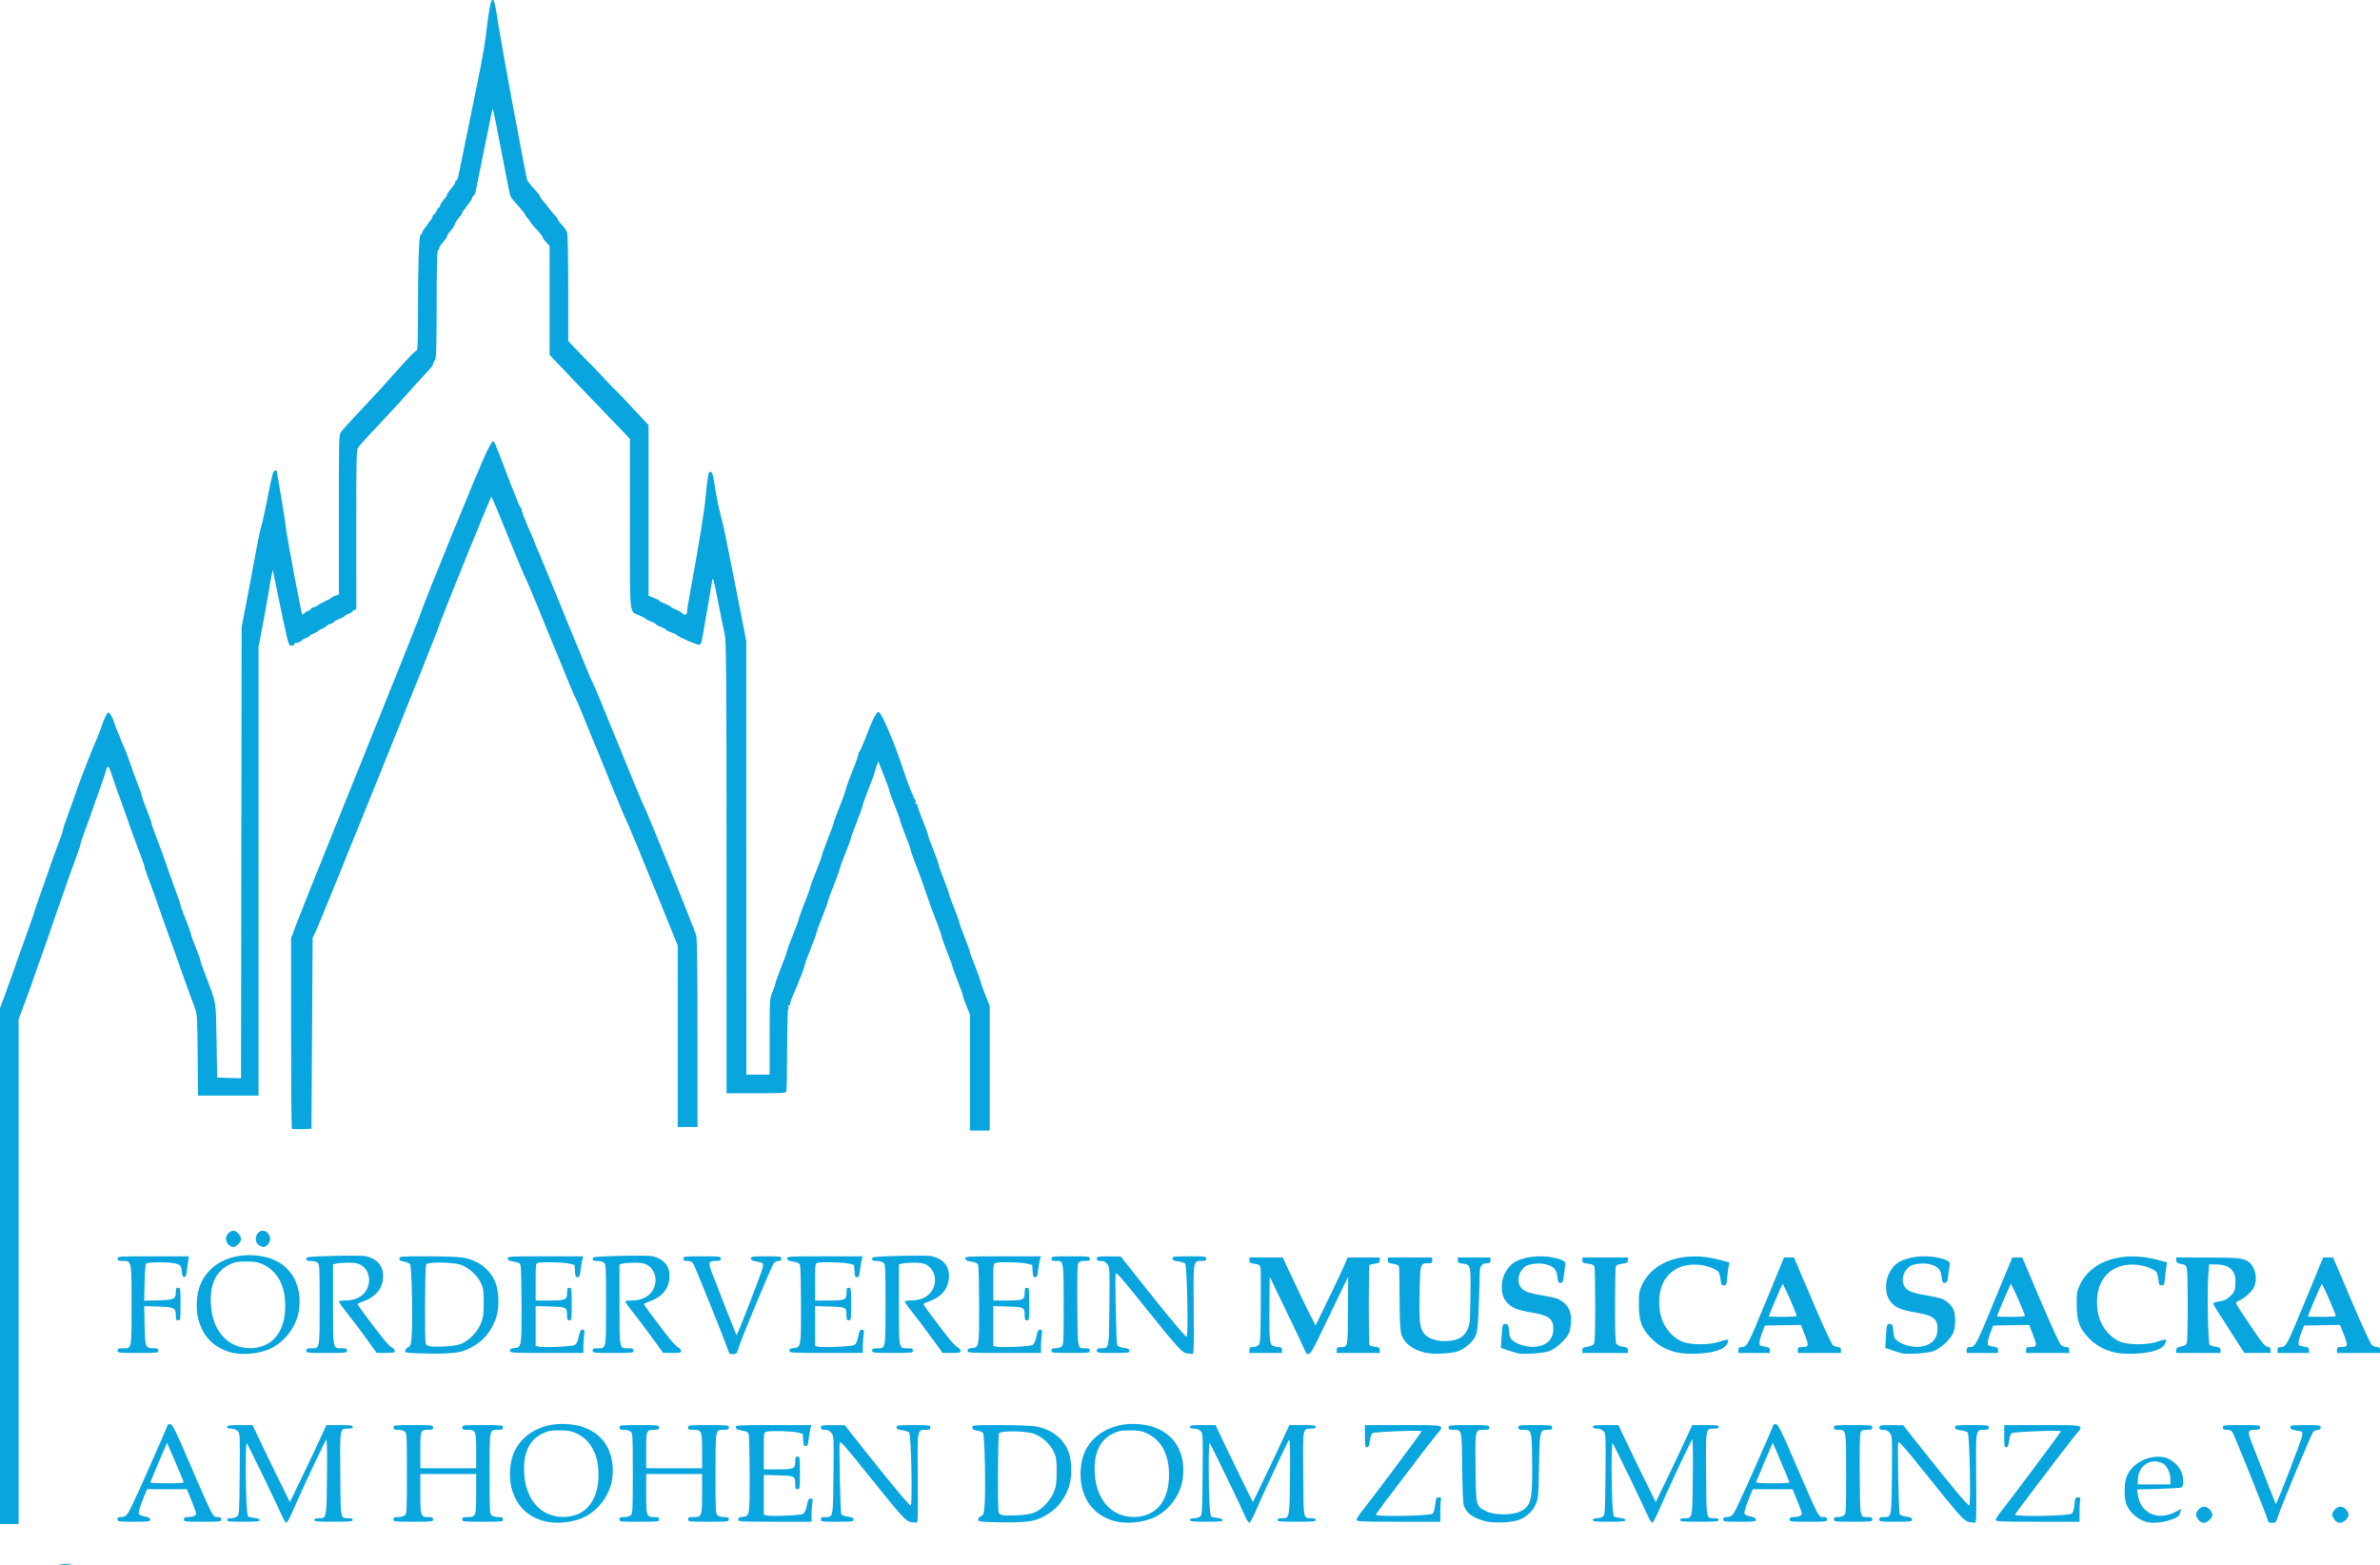 <svg xmlns="http://www.w3.org/2000/svg" viewBox="0 0 2725.3 1792.6"><g transform="translate(-22.667 -40)" fill="#08a5de"><path d="m90 1832c4.053-1.067 16.244-1.775 15.222-0.884-0.306 0.266-4.756 0.811-9.889 1.211-5.661 0.441-7.76 0.312-5.333-0.327zm-67.333-342.07v-295.37l6.477-17.63c6.347-17.278 8.327-22.835 13.885-38.964 1.516-4.4 4.953-14 7.638-21.333 6.426-17.552 10.466-29.166 12.988-37.333 1.132-3.667 4.001-12.067 6.374-18.667 2.374-6.6 5.349-15 6.613-18.667 1.263-3.667 3.538-10.267 5.054-14.667s5.058-14 7.87-21.333c2.812-7.333 5.111-14.222 5.107-15.307-0.003-1.086 2.022-7.386 4.5-14 2.478-6.614 5.539-15.026 6.803-18.693 1.263-3.667 3.539-10.267 5.057-14.667 4.692-13.602 17.943-47.162 24.216-61.333 0.974-2.2 2.494-6.4 3.378-9.333 2.438-8.09 6.564-16.667 8.017-16.667 1.916 0 4.755 5.071 7.363 13.15 1.27 3.933 3.134 8.733 4.143 10.667s1.838 3.991 1.843 4.572c5e-3 0.581 1.746 4.781 3.87 9.333 2.124 4.553 5.225 12.478 6.89 17.611 1.666 5.133 5.628 16.086 8.805 24.34 3.177 8.254 5.776 15.804 5.776 16.779 0 0.975 2.4 7.671 5.333 14.88 2.933 7.209 5.333 13.905 5.333 14.88 0 0.975 2.597 8.526 5.77 16.779 5.478 14.247 7.343 19.423 14.295 39.673 1.636 4.767 5.291 14.847 8.121 22.4 2.83 7.553 5.146 14.479 5.146 15.391 0 0.912 2.7 8.375 6 16.585s6 15.735 6 16.722c0 0.987 2.4 7.693 5.333 14.902 2.933 7.209 5.333 13.905 5.333 14.88s2.601 8.526 5.779 16.78c13.005 33.77 12.142 28.704 12.888 75.673l0.667 42 27.3 0.856 0.35-258.43 0.35-258.43 5.599-28.667c3.079-15.767 7.752-40.667 10.385-55.333 2.632-14.667 5.625-29.067 6.651-32 1.026-2.933 4.038-16.433 6.693-30 2.655-13.567 5.44-26.617 6.187-29 1.322-4.216 4.58-6.013 4.835-2.667 0.07 0.917 2.275 13.967 4.902 29 2.626 15.033 5.087 30.835 5.47 35.115 0.708 7.928 17.669 98.385 18.627 99.343 0.289 0.289 1.458-0.406 2.597-1.546 1.139-1.139 3.268-2.451 4.73-2.915 1.462-0.464 2.659-1.338 2.659-1.943 0-0.604 1.458-1.465 3.24-1.912 1.782-0.447 4.032-1.573 5-2.502 0.968-0.929 4.46-2.867 7.76-4.308s6.792-3.379 7.76-4.308c0.968-0.929 3.218-2.054 5-2.502l3.24-0.813v-91.651c0-89.094 0.073-91.741 2.617-94.855 4.493-5.501 13.588-15.471 26.05-28.555 6.6-6.93 14.7-15.618 18-19.307 3.3-3.689 8.7-9.693 12-13.343 3.3-3.649 8.7-9.661 12-13.359 10.681-11.97 17.374-18.641 18.704-18.641 0.821 0 1.286-17.247 1.26-46.796-0.043-50.014 1.119-85.204 2.815-85.204 0.573 0 1.461-1.322 1.974-2.938 0.513-1.616 1.603-3.642 2.423-4.503 0.82-0.861 2.391-2.913 3.491-4.559 1.1-1.646 2.671-3.698 3.491-4.559 0.82-0.861 1.91-2.888 2.423-4.503 0.513-1.616 1.419-2.938 2.014-2.938s1.827-1.8 2.739-4 2.184-4 2.828-4c0.644 0 1.172-0.808 1.172-1.796 0-1.582 1.221-3.386 6.642-9.814 0.747-0.886 1.358-2.144 1.358-2.796 0-0.652 1.05-2.449 2.333-3.992 5.398-6.494 7-8.905 7-10.539 0-0.951 0.53-1.729 1.178-1.729 1.382 0 1.184 0.795 7.49-30 2.703-13.2 6.892-33.6 9.309-45.333 9.986-48.476 15.351-76.636 16.641-87.333 4.203-34.875 5.886-44 8.113-44 2.07 0 2.63 2.425 6.663 28.899 3.068 20.135 28.888 159.49 32.593 175.91 0.59 2.617 2.155 4.674 11.679 15.361 2.017 2.263 3.667 4.678 3.667 5.367 0 0.689 1.35 2.643 3 4.342 1.65 1.699 3.9 4.438 5 6.087 1.1 1.649 3.576 4.801 5.503 7.004 5.691 6.508 6.497 7.547 6.497 8.366 0 0.87 1.863 3.223 6.349 8.02 1.659 1.774 3.609 4.784 4.333 6.689 0.797 2.097 1.317 27.344 1.317 63.946v60.482l6.333 6.804c5.875 6.311 17.863 18.548 21.919 22.374 0.961 0.906 5.047 5.271 9.081 9.7 6.493 7.129 17.982 18.976 22.919 23.633 0.961 0.906 5.047 5.261 9.081 9.677 4.033 4.416 10.783 11.658 15 16.094l7.667 8.065v195.49l6 2.291c3.3 1.26 6 2.71 6 3.221 0 0.511 3 2.094 6.667 3.517s6.667 2.99 6.667 3.482 2.463 1.881 5.474 3.085c3.011 1.205 6.354 3.07 7.429 4.145 2.91 2.91 5.764 2.392 5.762-1.046-1e-3 -1.65 1.757-12.6 3.907-24.333 4.67-25.485 10.086-56.564 12.025-69 0.772-4.95 1.994-12.75 2.717-17.333 0.723-4.583 1.62-11.333 1.993-15 3.35-32.878 3.899-35.818 6.524-34.947 1.915 0.636 2.936 4.355 4.832 17.614 1.609 11.253 5.298 28.411 8.742 40.667 1.133 4.033 6.256 28.933 11.384 55.333s10.775 55.2 12.55 64l3.226 16 0.051 248.33 0.051 248.33h26.667v-43.36c0-43.174 0.014-43.395 3.333-51.563 1.833-4.512 3.333-8.99 3.333-9.952s3-9.268 6.667-18.459c3.667-9.191 6.667-17.491 6.667-18.446s3-9.154 6.667-18.221c3.667-9.067 6.667-17.267 6.667-18.221s3-9.255 6.667-18.446c3.667-9.191 6.667-17.491 6.667-18.446s3-9.154 6.667-18.221c3.667-9.067 6.667-17.267 6.667-18.221s3-9.255 6.667-18.446c3.667-9.191 6.667-17.491 6.667-18.446s3.023-9.195 6.718-18.312c3.695-9.117 6.915-18.076 7.154-19.91 0.24-1.833 3.799-11.669 7.91-21.856 4.11-10.188 7.095-19.188 6.632-20-0.463-0.812-0.342-1.023 0.269-0.469s4.554-8.081 8.761-19.189c7.321-19.326 11.454-27.29 14.032-27.034 3.086 0.306 16.665 31.89 27.177 63.215 6.767 20.164 14.126 38.776 14.989 37.912 0.463-0.463 0.488 0.511 0.056 2.165-0.591 2.259-0.351 2.738 0.963 1.926 1.038-0.642 1.425-0.557 0.952 0.209-0.439 0.71 2.149 8.452 5.75 17.206 3.601 8.754 6.567 16.842 6.591 17.974 0.024 1.132 2.744 8.775 6.044 16.985s6 15.744 6 16.742 2.699 8.655 5.997 17.015 5.999 15.957 6 16.882c0 0.925 2.703 8.399 6.003 16.609s6 15.71 6 16.667c0 0.957 2.7 8.457 6 16.667s6 15.71 6 16.667 2.7 8.457 6 16.667 6 15.691 6 16.625c0 0.934 2.4 7.722 5.333 15.085l5.333 13.387v142.61h-22.667v-132.97l-4-9.7c-2.2-5.335-4-10.524-4-11.532s-2.7-8.549-6-16.759-6-15.71-6-16.667c0-0.957-2.7-8.457-6-16.667s-6-15.7-6-16.645c0-0.945-2.597-8.471-5.77-16.725-3.174-8.254-7.122-18.907-8.774-23.673-1.652-4.767-4.555-13.167-6.453-18.667s-6.049-16.753-9.226-25.007c-3.177-8.254-5.777-15.78-5.777-16.724s-2.7-8.435-6-16.645-6-15.71-6-16.667-2.7-8.457-6-16.667c-3.3-8.21-6.002-15.684-6.005-16.609 0-0.925-2.918-9.04-6.478-18.034l-6.473-16.352-2.188 5.73c-1.204 3.151-2.188 6.45-2.188 7.33s-3 9.12-6.667 18.311c-3.667 9.191-6.667 17.591-6.667 18.667 0 1.076-3 9.476-6.667 18.667-3.667 9.191-6.667 17.491-6.667 18.446 0 0.954-3 9.154-6.667 18.221-3.667 9.067-6.667 17.267-6.667 18.221s-3 9.255-6.667 18.446c-3.667 9.191-6.667 17.491-6.667 18.446s-3 9.154-6.667 18.221-6.667 17.267-6.667 18.221-3 9.255-6.667 18.446c-3.667 9.191-6.667 17.484-6.667 18.429 0 1.802-6.81 19.236-13.515 34.599-2.167 4.966-3.52 9.709-3.007 10.539 0.612 0.99 0.331 1.138-0.816 0.429-1.303-0.805-1.558-0.347-0.997 1.796 0.414 1.582 0.237 2.558-0.393 2.169-0.63-0.389-1.187 20.295-1.238 45.965-0.051 25.67-0.444 47.588-0.873 48.706-0.671 1.748-5.527 2.033-34.638 2.033h-33.857l-0.047-258.33c-0.041-224.13-0.31-259.48-2.036-267-1.094-4.767-4.595-21.867-7.78-38-5.447-27.595-5.847-28.938-6.745-22.667-0.525 3.667-2.693 16.267-4.818 28-2.125 11.733-4.66 26.432-5.634 32.664-1.343 8.598-2.305 11.434-3.986 11.758-2.354 0.453-23.198-8.475-25.755-11.031-0.833-0.833-3.993-2.332-7.023-3.332-3.03-1-5.51-2.273-5.51-2.828 0-0.555-2.7-2.041-6-3.301s-6-2.763-6-3.34c0-0.577-2.106-1.744-4.679-2.593s-5.423-2.256-6.333-3.127c-0.91-0.871-4.354-2.755-7.654-4.187-11.604-5.036-10.628 4.581-10.649-104.89l-0.018-97.177-6.661-6.973c-7.57-7.925-31.864-33.226-55.039-57.318-8.635-8.977-18.985-19.853-23-24.168l-7.3-7.846v-124.69l-4-4.282c-2.2-2.355-4-4.84-4-5.522s-1.213-2.568-2.695-4.192c-5.699-6.244-10.049-11.44-11.972-14.302-1.1-1.638-2.75-3.761-3.667-4.719-0.917-0.958-1.667-2.127-1.667-2.599s-0.75-1.685-1.667-2.697c-0.917-1.012-3.167-3.707-5-5.988-1.833-2.282-4.691-5.591-6.349-7.354-1.659-1.763-3.519-4.575-4.135-6.25-0.615-1.675-5.223-24.779-10.24-51.344-5.017-26.564-9.377-48.044-9.69-47.731-0.312 0.312-2.589 10.647-5.061 22.966s-6.659 32.898-9.307 45.731c-2.648 12.833-5.123 24.983-5.501 27-0.378 2.017-1.179 3.667-1.779 3.667s-1.512 1.322-2.025 2.938c-0.513 1.616-1.603 3.642-2.423 4.503-0.82 0.861-2.391 2.913-3.491 4.559s-2.75 3.777-3.667 4.735c-0.917 0.958-1.667 2.292-1.667 2.966 0 1.072-1.067 2.566-6.479 9.068-0.657 0.79-1.586 2.668-2.064 4.175-0.767 2.417-2.153 4.407-7.432 10.666-0.747 0.886-1.358 2.144-1.358 2.796s-1.05 2.449-2.333 3.992c-5.398 6.494-7 8.905-7 10.539 0 0.951-0.6 1.729-1.333 1.729-0.869 0-1.348 21.473-1.376 61.667-0.036 52.11-0.346 62.068-2 64.255-1.077 1.423-1.958 3.389-1.958 4.368 0 0.979-2.55 4.446-5.667 7.703s-8.367 8.949-11.667 12.647-8.7 9.71-12 13.359c-3.3 3.649-8.7 9.661-12 13.36s-11.4 12.394-18 19.324c-12.627 13.258-21.67 23.159-26.068 28.54-2.567 3.141-2.634 5.535-2.599 92.667 0.02 49.193 0.028 90.492 0.018 91.775-0.01 1.283-0.918 2.333-2.018 2.333s-2 0.561-2 1.247c0 0.686-2.1 2.006-4.667 2.934s-4.667 2.117-4.667 2.643c0 0.525-2.7 1.986-6 3.247s-6 2.763-6 3.34-2.1 1.742-4.667 2.589c-2.567 0.847-4.667 2.055-4.667 2.684 0 0.629-2.1 1.903-4.667 2.831-2.567 0.928-4.667 2.128-4.667 2.667 0 0.539-2.1 1.739-4.667 2.667s-4.667 2.128-4.667 2.667c0 0.539-2.1 1.738-4.667 2.667-2.567 0.928-4.667 2.127-4.667 2.663 0 0.935-4.543 2.886-7.333 3.15-0.733 0.069-1.234 0.699-1.112 1.399 0.122 0.7-1.142 1.354-2.809 1.453-2.747 0.164-3.309-0.961-5.993-12-1.629-6.699-5.813-26.28-9.298-43.514l-6.336-31.333-1.601 7.26c-0.88 3.993-2.16 11.193-2.845 16-0.684 4.807-3.661 21.34-6.615 36.74l-5.371 28-0.02 514h-69.266l-0.367-46.333c-0.328-41.411-0.631-47.042-2.857-53-4.762-12.745-13.721-37.384-16.607-45.667-1.597-4.583-4.209-12.083-5.806-16.667-1.597-4.583-5.426-15.233-8.509-23.667-5.628-15.392-7.311-20.163-13.638-38.667-1.881-5.5-5.716-16-8.524-23.333-2.807-7.333-5.102-14.08-5.098-14.993 3e-3 -0.913-2.591-8.413-5.765-16.667-3.174-8.254-7.128-18.907-8.788-23.673-1.66-4.767-4.269-12.267-5.799-16.667s-5.308-14.9-8.396-23.333c-3.088-8.433-6.691-18.818-8.007-23.077s-3.119-8.739-4.009-9.956c-1.397-1.911-1.84-1.401-3.256 3.744-0.901 3.276-3.592 11.355-5.979 17.955s-5.374 15-6.638 18.667-3.539 10.267-5.057 14.667-4.757 13.254-7.197 19.676c-2.441 6.422-4.438 12.542-4.438 13.6s-2.327 8.104-5.171 15.658c-2.844 7.553-6.205 16.733-7.469 20.4-5.97 17.315-8.142 23.531-12.114 34.667-2.354 6.6-5.495 15.6-6.979 20-4.747 14.072-7.157 21.014-12.266 35.333-2.747 7.7-6.032 17-7.3 20.667-1.268 3.667-3.553 10.267-5.077 14.667s-5.364 14.848-8.531 23.218l-5.758 15.218v578.23h-21.333zm323.79 287.82c-6.267-14.267-39.896-83.76-41.131-84.995-0.876-0.876-1.292 9.478-1.229 30.61 0.095 31.878 1.157 51.629 2.868 53.341 0.498 0.498 3.635 1.213 6.971 1.589 3.914 0.441 6.066 1.332 6.066 2.51 0 1.46-3.751 1.827-18.667 1.827-15.704 0-18.667-0.317-18.667-2 0-1.375 1.379-2 4.412-2 2.426 0 5.577-0.851 7-1.891 2.462-1.799 2.609-4.166 3.013-48.575 0.416-45.712 0.368-46.741-2.333-49.442-1.738-1.738-4.484-2.759-7.425-2.759-3.259 0-4.667-0.603-4.667-2 0-1.656 2.514-2 14.631-2h14.631l7.672 16.333c4.22 8.983 13.827 28.84 21.35 44.127l13.678 27.794 12.431-25.794c6.837-14.186 16.236-34.044 20.888-44.127l8.457-18.333h15.132c12.561 0 15.132 0.34 15.132 2 0 1.438-1.471 2-5.238 2-9.854 0-9.571-1.62-9.143 52.192 0.422 53.086-0.074 50.415 9.381 50.454 3.546 0.014 5 0.602 5 2.02 0 1.697-3.333 2-22 2-18.667 0-22-0.303-22-2 0-1.434 1.463-2 5.17-2 8.894 0 8.779 0.593 9.271-47.87 0.296-29.16-1e-3 -43.024-0.901-42.13-1.593 1.583-28.56 59.069-37.492 79.922-3.437 8.024-6.964 14.827-7.837 15.119-0.875 0.292-2.862-2.369-4.423-5.923zm299.19 4.148c-19.143-5.154-31.764-17.835-36.999-37.178-3.599-13.295-2.314-31.049 3.08-42.577 11.181-23.894 39.095-35.816 70.368-30.054 29.338 5.405 45.648 29.06 41.746 60.542-2.185 17.626-14.203 35.102-30.005 43.631-13.383 7.223-33.536 9.58-48.19 5.635zm35.445-6.771c17.246-5.57 26.884-22.238 26.884-46.495 0-23.408-8.931-39.776-25.968-47.594-5.376-2.467-8.989-3.06-18.667-3.066-10.529-0.01-12.958 0.464-19.814 3.83-13.699 6.726-20.702 20.044-20.797 39.55-0.163 33.548 17.441 55.501 44.791 55.858 3.766 0.049 9.873-0.888 13.571-2.083zm384.64 7.878c-5.588-0.698-10.3-5.917-49.605-54.945-26.198-32.68-31.536-38.697-31.935-36-0.854 5.773 0.718 79.166 1.746 81.543 0.661 1.529 3.197 2.597 7.532 3.172 5.187 0.688 6.535 1.381 6.535 3.362 0 2.319-1.317 2.495-18.667 2.495-17.778 0-18.667-0.127-18.667-2.667 0-2.208 0.889-2.667 5.17-2.667 8.91 0 8.782 0.671 9.243-48.588 0.406-43.393 0.362-44.247-2.43-47.797-2.104-2.675-4.032-3.615-7.413-3.615-3.681 0-4.57-0.519-4.57-2.667 0-2.498 0.863-2.662 13.667-2.587l13.667 0.079 22.911 28.921c32.162 40.599 50.837 62.921 52.642 62.921 2.109 0 0.476-80.889-1.685-83.493-0.815-0.982-4.418-2.175-8.008-2.651-5.179-0.687-6.526-1.381-6.526-3.361 0-2.323 1.333-2.495 19.333-2.495 18.444 0 19.333 0.123 19.333 2.667 0 2.204-0.889 2.667-5.127 2.667-10.043 0-9.796-1.484-9.306 55.883 0.38 44.52 0.186 50.759-1.567 50.571-1.1-0.118-3.923-0.454-6.273-0.747zm91.939 0.05c-13.388-0.456-15-0.769-15-2.92 0-1.325 1.445-3.067 3.212-3.872 2.824-1.287 3.323-2.647 4.131-11.274 1.567-16.717 0.252-81.636-1.701-83.987-0.93-1.121-4.08-2.419-7-2.886-4.124-0.659-5.308-1.44-5.308-3.5 0-2.572 0.948-2.651 31.667-2.641 17.417 0.01 35.567 0.627 40.333 1.382 17.054 2.699 30.575 12.326 37.082 26.401 4.989 10.792 5.761 30.524 1.668 42.645-6.223 18.43-18.921 31.314-37.275 37.82-8.119 2.878-24.362 3.766-51.808 2.831zm48.322-10.528c9.215-3.276 19.338-13.626 23.413-23.937 2.649-6.704 3.151-10.376 3.182-23.292 0.032-13.256-0.386-16.275-3.083-22.285-4.101-9.136-13.643-17.964-22.901-21.186-9.554-3.325-37.957-3.699-39.963-0.526-1.363 2.156-1.807 85.314-0.482 90.255 0.987 3.682 4.299 4.288 20.513 3.754 7.735-0.255 15.258-1.338 19.322-2.783zm92.985 9.37c-19.143-5.154-31.764-17.835-36.999-37.178-3.599-13.295-2.314-31.049 3.08-42.577 11.181-23.894 39.095-35.816 70.368-30.054 29.338 5.405 45.648 29.06 41.746 60.542-2.185 17.626-14.203 35.102-30.005 43.631-13.383 7.223-33.536 9.58-48.19 5.635zm35.445-6.771c17.246-5.57 26.884-22.238 26.884-46.495 0-23.408-8.931-39.776-25.968-47.594-5.376-2.467-8.989-3.06-18.667-3.066-10.529-0.01-12.958 0.464-19.814 3.83-13.699 6.726-20.702 20.044-20.797 39.55-0.163 33.548 17.441 55.501 44.791 55.858 3.766 0.049 9.873-0.888 13.571-2.083zm114.7 2.624c-6.267-14.267-39.896-83.76-41.131-84.995-0.876-0.876-1.291 9.478-1.229 30.61 0.095 31.878 1.157 51.629 2.868 53.341 0.498 0.498 3.635 1.213 6.971 1.589 3.914 0.441 6.066 1.332 6.066 2.51 0 1.46-3.751 1.827-18.667 1.827-15.704 0-18.667-0.317-18.667-2 0-1.375 1.379-2 4.412-2 2.426 0 5.577-0.851 7-1.891 2.462-1.799 2.609-4.166 3.013-48.575 0.416-45.712 0.368-46.741-2.333-49.442-1.738-1.738-4.484-2.759-7.425-2.759-3.259 0-4.667-0.603-4.667-2 0-1.656 2.514-2 14.631-2h14.63l7.672 16.333c4.22 8.983 13.827 28.84 21.35 44.127l13.678 27.794 12.431-25.794c6.837-14.186 16.236-34.044 20.888-44.127l8.457-18.333h15.132c12.562 0 15.132 0.34 15.132 2 0 1.438-1.471 2-5.238 2-9.854 0-9.571-1.62-9.143 52.192 0.422 53.086-0.074 50.415 9.381 50.454 3.546 0.014 5 0.602 5 2.02 0 1.697-3.333 2-22 2-18.667 0-22-0.303-22-2 0-1.434 1.463-2 5.17-2 8.894 0 8.779 0.593 9.271-47.87 0.296-29.16 0-43.024-0.901-42.13-1.593 1.583-28.56 59.069-37.492 79.922-3.437 8.024-6.963 14.827-7.837 15.119-0.875 0.292-2.862-2.369-4.423-5.923zm273.88 4.238c-14.27-4.013-21.246-9.319-24.247-18.44-0.809-2.46-1.544-20.588-1.745-43.048-0.392-43.822-0.25-43.202-9.839-43.202-4.948 0-5.837-0.406-5.837-2.667 0-2.565 0.889-2.667 23.333-2.667 22.444 0 23.333 0.102 23.333 2.667 0 2.265-0.889 2.667-5.905 2.667-10.528 0-10.297-1.019-9.835 43.407 0.465 44.669 0.233 43.741 12.476 49.926 8.962 4.528 28.6 4.765 38.054 0.459 13.143-5.987 14.817-12.676 14.278-57.034-0.451-37.111-0.349-36.758-10.656-36.758-4.19 0-5.079-0.467-5.079-2.667 0-2.544 0.889-2.667 19.333-2.667 18.444 0 19.333 0.123 19.333 2.667 0 2.22-0.889 2.667-5.303 2.667-8.789 0-8.999 0.912-9.696 42-0.574 33.835-0.794 36.424-3.662 43.058-3.591 8.307-11.05 15.203-19.829 18.334-8.645 3.083-29.646 3.791-38.51 1.298zm187.45-4.238c-6.267-14.267-39.896-83.76-41.131-84.995-0.876-0.876-1.292 9.478-1.229 30.61 0.095 31.878 1.157 51.629 2.868 53.341 0.498 0.498 3.635 1.213 6.971 1.589 3.914 0.441 6.066 1.332 6.066 2.51 0 1.46-3.751 1.827-18.667 1.827-15.704 0-18.667-0.317-18.667-2 0-1.375 1.379-2 4.412-2 2.426 0 5.577-0.851 7-1.891 2.462-1.799 2.609-4.166 3.013-48.575 0.416-45.712 0.368-46.741-2.333-49.442-1.738-1.738-4.485-2.759-7.425-2.759-3.259 0-4.667-0.603-4.667-2 0-1.656 2.514-2 14.63-2h14.63l7.672 16.333c4.22 8.983 13.827 28.84 21.35 44.127l13.678 27.794 12.431-25.794c6.837-14.186 16.236-34.044 20.888-44.127l8.457-18.333h15.132c12.562 0 15.132 0.34 15.132 2 0 1.438-1.471 2-5.238 2-9.854 0-9.571-1.62-9.143 52.192 0.422 53.086-0.074 50.415 9.381 50.454 3.546 0.014 5 0.602 5 2.02 0 1.697-3.333 2-22 2-18.667 0-22-0.303-22-2 0-1.434 1.463-2 5.17-2 8.894 0 8.779 0.593 9.271-47.87 0.296-29.16-1e-3 -43.024-0.901-42.13-1.593 1.583-28.56 59.069-37.492 79.922-3.437 8.024-6.964 14.827-7.837 15.119-0.875 0.292-2.862-2.369-4.423-5.923zm367.27 5.255c-5.588-0.698-10.3-5.917-49.605-54.945-26.198-32.68-31.536-38.697-31.935-36-0.854 5.773 0.718 79.166 1.746 81.543 0.661 1.529 3.197 2.597 7.532 3.172 5.187 0.688 6.535 1.381 6.535 3.362 0 2.319-1.317 2.495-18.667 2.495-17.778 0-18.667-0.127-18.667-2.667 0-2.208 0.889-2.667 5.17-2.667 8.91 0 8.783 0.671 9.243-48.588 0.406-43.393 0.362-44.247-2.43-47.797-2.104-2.675-4.032-3.615-7.413-3.615-3.681 0-4.57-0.519-4.57-2.667 0-2.498 0.863-2.662 13.667-2.587l13.667 0.079 22.911 28.921c32.162 40.599 50.837 62.921 52.642 62.921 2.109 0 0.476-80.889-1.685-83.493-0.815-0.982-4.418-2.175-8.008-2.651-5.179-0.687-6.526-1.381-6.526-3.361 0-2.323 1.333-2.495 19.333-2.495 18.444 0 19.333 0.123 19.333 2.667 0 2.204-0.889 2.667-5.127 2.667-10.043 0-9.796-1.484-9.306 55.883 0.38 44.52 0.186 50.759-1.567 50.571-1.1-0.118-3.923-0.454-6.273-0.747zm202.26-0.286c-10.131-3.082-19.716-11.899-22.736-20.913-2.293-6.845-2.333-20.968-0.081-28.785 4.888-16.969 27.27-28.652 45.47-23.734 7.618 2.059 16.495 10.689 18.529 18.016 2.262 8.148 1.911 14.86-0.839 16.07-1.283 0.565-13.184 1.292-26.445 1.618l-24.112 0.592 1.011 6.396c1.278 8.085 4.027 13.419 9.131 17.713 8.795 7.4 21.436 8.075 33.548 1.791l6.83-3.543-0.887 3.679c-1.165 4.83-3.639 6.565-13.863 9.723-8.591 2.654-19.436 3.238-25.554 1.377zm27.979-48.421c-0.044-8.558-4.271-16.705-9.885-19.05-13.94-5.824-27.296 3.791-27.39 19.717l-0.029 5h37.333zm32.126 46.154c-1.52-1.932-2.764-4.551-2.764-5.82 0-4.118 5.215-9.333 9.333-9.333 4.219 0 9.333 5.246 9.333 9.574 0 3.611-5.934 9.093-9.843 9.093-1.974 0-4.406-1.41-6.061-3.513zm79.29-0.082c-1.354-5.394-38-96.608-40.205-100.07-1.381-2.17-3.193-3-6.546-3-3.747 0-4.636-0.511-4.636-2.667 0-2.555 0.889-2.667 21.333-2.667 20.444 0 21.333 0.111 21.333 2.667 0 2.274-0.889 2.667-6.042 2.667-7.915 0-8.524 1.9-4.197 13.088 12.098 31.281 27.924 71.64 28.221 71.968 0.876 0.968 29.969-74.309 30.306-78.414 0.377-4.6 0.351-4.623-6.621-5.818-5.505-0.943-7-1.729-7-3.679 0-2.289 1.326-2.479 17.333-2.479 16.444 0 17.333 0.137 17.333 2.667 0 1.909-0.889 2.667-3.127 2.667-1.72 0-4.119 1.096-5.331 2.436-2.347 2.593-36.439 84.381-40.366 96.838-2.191 6.949-2.588 7.394-6.609 7.394-3.535 0-4.435-0.625-5.181-3.595zm76.71 0.082c-1.52-1.932-2.764-4.551-2.764-5.82 0-4.118 5.215-9.333 9.333-9.333 4.219 0 9.333 5.246 9.333 9.574 0 3.611-5.934 9.093-9.843 9.093-1.974 0-4.406-1.41-6.061-3.513zm-2538.8-0.487c0-1.931 0.889-2.667 3.224-2.667 5.798 0 7.516-1.546 12.321-11.088 5.318-10.56 39.581-87.872 41.063-92.656 0.677-2.184 1.791-2.958 3.839-2.667 2.403 0.342 5.449 6.346 18.219 35.912 31.957 73.99 30.142 70.499 36.667 70.499 2.444 0 3.333 0.711 3.333 2.667 0 2.555-0.889 2.667-21.333 2.667-20.444 0-21.333-0.111-21.333-2.667 0-2.2 0.889-2.667 5.079-2.667 2.793 0 6.146-0.781 7.452-1.736 2.232-1.632 2.029-2.587-3.402-16l-5.776-14.264h-45.602l-5.02 12.422c-2.761 6.832-4.801 13.582-4.532 15 0.358 1.888 2.18 2.905 6.811 3.801 4.796 0.928 6.323 1.813 6.323 3.667 0 2.252-1.458 2.443-18.667 2.443-17.778 0-18.667-0.127-18.667-2.667zm75.626-43c-4.588-11.605-18.78-44.949-19.018-44.684-0.275 0.305-17.158 40.202-18.909 44.684-0.503 1.287 3.814 1.667 18.967 1.667 15.157 0 19.469-0.379 18.96-1.667zm240.37 43c0-2.2 0.889-2.667 5.079-2.667 2.793 0 6.243-0.852 7.667-1.892 2.476-1.81 2.588-3.898 2.588-48.107 0-44.209-0.112-46.297-2.588-48.108-1.423-1.041-4.873-1.893-7.667-1.893-4.19 0-5.079-0.467-5.079-2.667 0-2.562 0.889-2.667 22.667-2.667s22.667 0.104 22.667 2.667c0 2.168-0.889 2.667-4.754 2.667-9.787 0-9.912 0.297-9.912 23.38v20.62h64v-19.905c0-22.96-0.476-24.095-10.095-24.095-5.016 0-5.905-0.401-5.905-2.667 0-2.565 0.889-2.667 23.333-2.667 22.444 0 23.333 0.102 23.333 2.667 0 2.261-0.889 2.667-5.837 2.667-9.765 0-9.497-1.422-9.497 50.315 0 43.898 0.113 45.984 2.588 47.793 1.423 1.041 4.873 1.892 7.667 1.892 4.19 0 5.079 0.467 5.079 2.667 0 2.565-0.889 2.667-23.333 2.667-22.444 0-23.333-0.102-23.333-2.667 0-2.265 0.889-2.667 5.905-2.667 9.776 0 10.095-0.847 10.095-26.762v-22.571h-64v22.571c0 25.582 0.416 26.762 9.429 26.762 4.349 0 5.238 0.453 5.238 2.667 0 2.562-0.889 2.667-22.667 2.667s-22.667-0.104-22.667-2.667zm258.67 0c0-2.2 0.889-2.667 5.079-2.667 2.793 0 6.243-0.852 7.667-1.892 2.476-1.81 2.588-3.898 2.588-48.107 0-44.209-0.112-46.297-2.588-48.108-1.423-1.041-4.873-1.893-7.667-1.893-4.19 0-5.079-0.467-5.079-2.667 0-2.562 0.889-2.667 22.667-2.667 21.778 0 22.667 0.104 22.667 2.667 0 2.168-0.889 2.667-4.754 2.667-9.787 0-9.912 0.297-9.912 23.38v20.62h64v-19.905c0-22.96-0.476-24.095-10.095-24.095-5.016 0-5.905-0.401-5.905-2.667 0-2.565 0.889-2.667 23.333-2.667s23.333 0.102 23.333 2.667c0 2.261-0.889 2.667-5.837 2.667-9.765 0-9.497-1.422-9.497 50.315 0 43.898 0.113 45.984 2.588 47.793 1.423 1.041 4.873 1.892 7.667 1.892 4.19 0 5.079 0.467 5.079 2.667 0 2.565-0.889 2.667-23.333 2.667s-23.333-0.102-23.333-2.667c0-2.265 0.889-2.667 5.905-2.667 9.776 0 10.095-0.847 10.095-26.762v-22.571h-64v22.571c0 25.582 0.416 26.762 9.429 26.762 4.349 0 5.238 0.453 5.238 2.667 0 2.562-0.889 2.667-22.667 2.667-21.778 0-22.667-0.104-22.667-2.667zm136 0.081c0-2.023 1.083-2.676 4.969-3 8.181-0.681 8.339-1.631 8.211-49.08-0.062-23.1-0.528-43.5-1.035-45.333-0.769-2.78-2.074-3.53-7.867-4.521-5.455-0.933-6.945-1.719-6.945-3.667 0-2.366 1.979-2.479 43.226-2.479h43.226l-1.111 4.333c-0.611 2.383-1.506 7.783-1.988 12-0.721 6.297-1.324 7.667-3.378 7.667-2.077 0-2.569-1.187-2.904-7l-0.403-7-6-1.559c-6.36-1.653-30.613-2.288-35.667-0.934-2.951 0.791-3 1.147-3 21.982v21.178h15.421c18.837 0 20.579-0.738 20.579-8.713 0-5.064 0.398-5.953 2.667-5.953 2.54 0 2.667 0.889 2.667 18.667 0 17.778-0.127 18.667-2.667 18.667-2.245 0-2.67-0.896-2.687-5.667-0.034-9.374-0.48-9.608-19.264-10.137l-16.716-0.47v45.557l3.369 0.846c5.351 1.343 38.334-0.091 41.437-1.801 1.977-1.089 3.311-3.926 4.516-9.603 1.4-6.597 2.193-8.057 4.375-8.057 2.404 0 2.583 0.607 1.818 6.186-0.466 3.402-0.848 9.402-0.848 13.333v7.147h-42c-40.675 0-42-0.082-42-2.586zm708 0.401c0-1.202 3.22-6.152 7.156-11 9.33-11.492 67.51-89.421 67.51-90.425 0-1.568-54.586 0.55-56.568 2.195-1.061 0.881-2.337 4.86-2.834 8.842-0.707 5.659-1.414 7.24-3.236 7.24-2.056 0-2.331-1.496-2.331-12.667v-12.667h43.818c50.255 0 48.091-0.684 37.382 11.819-5.905 6.894-66.42 86.592-68.78 90.583-1.65 2.79 62.354 1.704 65.16-1.105 1.129-1.13 2.421-5.73 2.902-10.333 0.804-7.694 1.106-8.296 4.153-8.296 2.449 0 3.08 0.537 2.477 2.109-0.445 1.16-0.809 7.46-0.809 14v11.891h-48c-43.583 0-48-0.201-48-2.185zm420-0.482c0-1.931 0.889-2.667 3.224-2.667 5.798 0 7.516-1.546 12.321-11.088 5.318-10.56 39.581-87.872 41.063-92.656 0.677-2.184 1.791-2.958 3.839-2.667 2.403 0.342 5.449 6.346 18.219 35.912 31.957 73.99 30.142 70.499 36.667 70.499 2.445 0 3.333 0.711 3.333 2.667 0 2.555-0.889 2.667-21.333 2.667-20.444 0-21.333-0.111-21.333-2.667 0-2.2 0.889-2.667 5.079-2.667 2.793 0 6.146-0.781 7.452-1.736 2.232-1.632 2.029-2.587-3.402-16l-5.776-14.264h-45.602l-5.02 12.422c-2.761 6.832-4.801 13.582-4.532 15 0.358 1.888 2.18 2.905 6.811 3.801 4.796 0.928 6.323 1.813 6.323 3.667 0 2.252-1.458 2.443-18.667 2.443-17.778 0-18.667-0.127-18.667-2.667zm75.626-43c-4.588-11.605-18.78-44.949-19.018-44.684-0.275 0.305-17.158 40.202-18.909 44.684-0.503 1.287 3.814 1.667 18.967 1.667 15.157 0 19.469-0.379 18.96-1.667zm51.04 43c0-2.129 0.889-2.667 4.412-2.667 2.426 0 5.577-0.852 7-1.892 2.475-1.81 2.588-3.895 2.588-47.794 0-51.23 0.161-50.313-8.83-50.313-4.281 0-5.17-0.459-5.17-2.667 0-2.559 0.889-2.667 22-2.667s22 0.108 22 2.667c0 2.268-0.889 2.667-5.953 2.667-4.593 0-6.28 0.611-7.383 2.672-0.961 1.795-1.304 17.782-1.047 48.716 0.425 51.022-0.052 48.553 9.383 48.591 4.104 0.017 5 0.498 5 2.687 0 2.559-0.889 2.667-22 2.667s-22-0.108-22-2.667zm185.33 0.481c0-1.202 3.22-6.152 7.156-11 9.33-11.492 67.51-89.421 67.51-90.425 0-1.568-54.586 0.55-56.568 2.195-1.061 0.881-2.337 4.86-2.834 8.842-0.707 5.659-1.414 7.24-3.236 7.24-2.056 0-2.331-1.496-2.331-12.667v-12.667h43.818c50.255 0 48.091-0.684 37.382 11.819-5.905 6.894-66.42 86.592-68.78 90.583-1.65 2.79 62.354 1.704 65.16-1.105 1.129-1.13 2.421-5.73 2.902-10.333 0.804-7.694 1.106-8.296 4.153-8.296 2.449 0 3.08 0.537 2.477 2.109-0.445 1.16-0.809 7.46-0.809 14v11.891h-48c-43.583 0-48-0.201-48-2.185zm-2021-191.88c-19.143-5.154-31.764-17.835-36.999-37.177-3.599-13.295-2.314-31.049 3.08-42.577 11.181-23.894 39.095-35.816 70.368-30.054 29.338 5.405 45.648 29.06 41.746 60.542-2.185 17.626-14.203 35.102-30.005 43.631-13.383 7.223-33.536 9.58-48.19 5.635zm35.445-6.771c17.246-5.57 26.884-22.239 26.884-46.495 0-23.408-8.931-39.776-25.968-47.594-5.376-2.467-8.989-3.06-18.667-3.066-10.529-0.01-12.958 0.464-19.814 3.83-13.699 6.726-20.702 20.044-20.797 39.55-0.163 33.548 17.441 55.501 44.791 55.858 3.766 0.049 9.873-0.888 13.571-2.083zm179.25 7.928c-13.388-0.456-15-0.769-15-2.92 0-1.325 1.445-3.067 3.212-3.872 2.824-1.287 3.323-2.647 4.131-11.274 1.567-16.717 0.251-81.636-1.701-83.987-0.931-1.121-4.08-2.419-7-2.886-4.124-0.659-5.308-1.44-5.308-3.5 0-2.571 0.948-2.651 31.667-2.641 17.417 0.01 35.567 0.627 40.333 1.382 17.054 2.699 30.575 12.326 37.082 26.401 4.989 10.792 5.761 30.524 1.668 42.646-6.223 18.43-18.921 31.314-37.275 37.82-8.119 2.878-24.362 3.765-51.808 2.831zm48.322-10.528c9.215-3.276 19.338-13.626 23.413-23.937 2.649-6.704 3.151-10.376 3.182-23.292 0.032-13.256-0.386-16.275-3.083-22.285-4.101-9.136-13.643-17.964-22.901-21.186-9.554-3.325-37.957-3.699-39.963-0.526-1.363 2.156-1.807 85.314-0.483 90.255 0.987 3.682 4.299 4.288 20.513 3.754 7.735-0.255 15.258-1.338 19.322-2.783zm306.73 7.843c-1.354-5.394-38-96.608-40.205-100.07-1.381-2.17-3.193-3-6.546-3-3.747 0-4.636-0.511-4.636-2.667 0-2.556 0.889-2.667 21.333-2.667 20.444 0 21.333 0.111 21.333 2.667 0 2.274-0.889 2.667-6.042 2.667-7.915 0-8.524 1.9-4.197 13.088 12.098 31.281 27.924 71.64 28.221 71.968 0.876 0.968 29.969-74.309 30.306-78.414 0.377-4.6 0.351-4.623-6.621-5.818-5.505-0.943-7-1.729-7-3.679 0-2.289 1.326-2.479 17.333-2.479 16.444 0 17.333 0.137 17.333 2.667 0 1.909-0.889 2.667-3.127 2.667-1.72 0-4.119 1.096-5.331 2.436-2.347 2.593-36.439 84.381-40.365 96.837-2.191 6.949-2.588 7.394-6.609 7.394-3.535 0-4.436-0.625-5.181-3.595zm525.01 2.635c-5.588-0.697-10.3-5.917-49.605-54.945-26.198-32.68-31.536-38.697-31.935-36-0.854 5.773 0.718 79.166 1.746 81.543 0.661 1.529 3.197 2.597 7.532 3.172 5.187 0.688 6.535 1.381 6.535 3.362 0 2.319-1.317 2.495-18.667 2.495-17.778 0-18.667-0.127-18.667-2.667 0-2.208 0.889-2.667 5.17-2.667 8.91 0 8.783 0.671 9.243-48.588 0.406-43.393 0.362-44.247-2.43-47.797-2.104-2.675-4.032-3.615-7.413-3.615-3.681 0-4.57-0.519-4.57-2.667 0-2.498 0.863-2.662 13.667-2.587l13.667 0.079 22.911 28.921c32.162 40.599 50.837 62.921 52.642 62.921 2.109 0 0.476-80.889-1.685-83.493-0.815-0.982-4.418-2.175-8.008-2.651-5.179-0.687-6.526-1.381-6.526-3.361 0-2.323 1.333-2.495 19.333-2.495 18.444 0 19.333 0.123 19.333 2.667 0 2.204-0.889 2.667-5.127 2.667-10.043 0-9.796-1.484-9.306 55.882 0.38 44.52 0.186 50.759-1.567 50.572-1.1-0.118-3.923-0.454-6.273-0.747zm134.92-3.954c-1.168-2.797-10.642-22.757-21.054-44.356l-18.93-39.27-0.406 30.604c-0.223 16.832-0.022 34.388 0.448 39.014 0.746 7.346 1.272 8.569 4.159 9.667 1.818 0.691 4.767 1.257 6.552 1.257 2.574 0 3.247 0.691 3.247 3.333v3.333h-37.333v-3.333c0-2.764 0.639-3.333 3.745-3.333 2.06 0 4.91-0.851 6.333-1.891 2.453-1.793 2.609-4.103 2.979-44.333 0.215-23.343 0.063-43.756-0.339-45.361-0.567-2.268-2.067-3.12-6.725-3.818-5.178-0.776-5.995-1.332-5.995-4.081v-3.182h38.13l12.367 26.333c6.802 14.483 15.275 32.033 18.829 39l6.462 12.667 14.539-30c7.997-16.5 16.278-34.05 18.403-39l3.864-9h36.74v3.158c0 2.687-0.812 3.267-5.444 3.888-2.994 0.402-5.844 1.131-6.333 1.62-1.163 1.163-1.163 90.839 0 92.002 0.489 0.489 3.339 1.218 6.333 1.62 4.631 0.621 5.444 1.201 5.444 3.888v3.158h-49.333v-3.333c0-2.868 0.606-3.336 4.333-3.354 8.593-0.041 8.309 1.34 8.582-41.596l0.249-39.05-8.796 18c-4.838 9.9-14.352 29.7-21.142 44-13.701 28.856-15.928 31.288-19.909 21.752zm137.35 3.129c-15.747-4.073-24.686-11.786-27.19-23.458-0.856-3.993-1.477-20.822-1.477-40.046 0-18.237-0.353-34.079-0.785-35.204-0.456-1.188-3.249-2.415-6.667-2.927-5.064-0.759-5.882-1.325-5.882-4.064v-3.182h50.667v3.333c0 2.884-0.595 3.333-4.412 3.333-9.338 0-9.375 0.131-9.999 34.838-0.608 33.829 0.121 39.57 5.894 46.431 4.605 5.472 15.489 8.619 26.701 7.719 11.834-0.95 17.734-4.304 21.793-12.391 3.203-6.381 3.327-7.646 3.778-38.597 0.527-36.136 0.476-36.353-8.802-37.597-4.81-0.645-5.62-1.209-5.62-3.912v-3.158h37.333v3.333c0 2.797-0.628 3.333-3.905 3.333-5.228 0-8.07 3.148-8.212 9.095-1.205 50.712-2.259 67.931-4.483 73.26-2.96 7.093-12.241 15.408-20.474 18.342-8.213 2.927-29.539 3.773-38.259 1.517zm107.33 0.961c-1.833-0.344-7.069-1.905-11.635-3.469l-8.302-2.844 0.748-12.098c0.928-15.026 1.149-15.717 4.851-15.191 2.632 0.374 3.092 1.398 3.701 8.242 0.59 6.636 1.294 8.3 4.667 11.029 5.767 4.666 16.998 7.629 25.563 6.745 13.13-1.355 20.409-8.666 20.409-20.499 0-11.434-5.042-15.373-23.762-18.563-16.341-2.784-23.154-5.279-27.924-10.225-5.429-5.628-7.207-10.577-7.229-20.122-0.024-10.083 5.266-20.856 12.915-26.3 9.974-7.1 29.9-9.85 46.268-6.386 10.601 2.244 14.583 4.632 13.695 8.213-0.404 1.627-1.16 6.858-1.681 11.625-0.816 7.464-1.341 8.723-3.785 9.071-2.513 0.358-2.943-0.439-3.76-6.976-1.057-8.457-4.146-11.778-13.244-14.237-6.807-1.84-18.602-0.748-22.993 2.129-7.787 5.102-10.668 15.931-6.235 23.435 2.846 4.818 8.807 7.218 24.602 9.902 6.857 1.165 14.468 2.758 16.914 3.539 6.324 2.019 13.116 8.441 15.016 14.2 2.269 6.874 1.896 18.545-0.808 25.269-2.942 7.319-14.664 18.044-22.942 20.992-6.272 2.233-28.172 3.808-35.047 2.519zm181.82-1.08c-12.664-2.889-22.499-8.37-30.473-16.983-10.396-11.228-13.257-19.354-13.305-37.779-0.035-13.384 0.297-15.392 3.794-22.963 12.65-27.387 49.139-39 88.862-28.282l10.9 2.941-0.809 4.043c-0.445 2.224-1.19 8.142-1.655 13.152-0.768 8.263-1.121 9.109-3.803 9.109-2.561 0-3.064-0.909-3.762-6.808-0.444-3.744-1.458-7.593-2.254-8.552-3.054-3.679-13.998-7.565-23.288-8.267-18.305-1.384-32.633 5.832-39.937 20.114-5.465 10.685-6.365 27.06-2.236 40.653 3.558 11.713 12.601 22.272 23.123 26.997 9.735 4.372 32.337 4.397 44.279 0.049 4.355-1.586 8.39-2.411 8.967-1.834s-0.083 2.91-1.467 5.186c-1.89 3.108-4.617 4.868-10.968 7.078-10.889 3.79-34.028 4.87-45.969 2.145zm258.18 1.08c-1.833-0.344-7.069-1.905-11.635-3.469l-8.302-2.844 0.748-12.098c0.928-15.026 1.149-15.717 4.851-15.191 2.632 0.374 3.092 1.398 3.701 8.242 0.59 6.636 1.294 8.3 4.667 11.029 5.767 4.666 16.998 7.629 25.563 6.745 13.13-1.355 20.409-8.666 20.409-20.499 0-11.434-5.042-15.373-23.762-18.563-16.341-2.784-23.154-5.279-27.924-10.225-5.429-5.628-7.207-10.577-7.229-20.122-0.024-10.083 5.266-20.856 12.915-26.3 9.974-7.1 29.9-9.85 46.268-6.386 10.601 2.244 14.583 4.632 13.695 8.213-0.404 1.627-1.16 6.858-1.681 11.625-0.816 7.464-1.341 8.723-3.785 9.071-2.513 0.358-2.943-0.439-3.76-6.976-1.057-8.457-4.146-11.778-13.244-14.237-6.807-1.84-18.602-0.748-22.993 2.129-7.787 5.102-10.668 15.931-6.235 23.435 2.846 4.818 8.807 7.218 24.602 9.902 6.857 1.165 14.468 2.758 16.914 3.539 6.324 2.019 13.116 8.441 15.016 14.2 2.269 6.874 1.896 18.545-0.808 25.269-2.942 7.319-14.664 18.044-22.942 20.992-6.272 2.233-28.172 3.808-35.047 2.519zm243.15-1.08c-12.664-2.889-22.499-8.37-30.473-16.983-10.396-11.228-13.257-19.354-13.305-37.779-0.035-13.384 0.297-15.392 3.794-22.963 12.65-27.387 49.139-39 88.862-28.282l10.9 2.941-0.809 4.043c-0.445 2.224-1.19 8.142-1.655 13.152-0.768 8.263-1.121 9.109-3.803 9.109-2.561 0-3.064-0.909-3.763-6.808-0.443-3.744-1.458-7.593-2.254-8.552-3.054-3.679-13.998-7.565-23.288-8.267-18.305-1.384-32.633 5.832-39.937 20.114-5.465 10.685-6.365 27.06-2.236 40.653 3.558 11.713 12.602 22.272 23.123 26.997 9.735 4.372 32.337 4.397 44.279 0.049 4.355-1.586 8.39-2.411 8.967-1.834 0.577 0.577-0.083 2.91-1.467 5.186-1.89 3.108-4.617 4.868-10.967 7.078-10.89 3.79-34.028 4.87-45.969 2.145zm-2287.1-2.095c0-2.265 0.889-2.667 5.905-2.667 10.442 0 10.095 1.689 10.095-49.132 0-51.601 0.145-50.868-10.076-50.868-5.035 0-5.924-0.4-5.924-2.667 0-2.609 0.889-2.667 40.815-2.667h40.815l-0.745 4.333c-0.41 2.383-1.149 7.813-1.644 12.066-0.715 6.148-1.344 7.649-3.071 7.322-1.322-0.25-2.314-1.972-2.537-4.4-0.848-9.256-1.215-9.713-9.125-11.355-8.066-1.675-30.247-1.345-32.066 0.477-0.61 0.611-1.325 10.413-1.588 21.782l-0.478 20.671 16.255-0.448c18.167-0.501 20.035-1.437 20.035-10.036 0-3.523 0.537-4.412 2.667-4.412 2.54 0 2.667 0.889 2.667 18.667s-0.127 18.667-2.667 18.667c-2.2 0-2.667-0.889-2.667-5.079 0-9.324-1.631-10.196-20.029-10.703l-16.25-0.448 0.473 22.223c0.533 25.051 0.927 26.007 10.728 26.007 4.19 0 5.079 0.467 5.079 2.667 0 2.565-0.889 2.667-23.333 2.667-22.444 0-23.333-0.102-23.333-2.667zm216 0c0-2.26 0.889-2.667 5.837-2.667 9.765 0 9.497 1.424 9.497-50.312 0-43.9-0.113-45.985-2.588-47.795-1.423-1.041-4.873-1.893-7.667-1.893-4.054 0-5.079-0.498-5.079-2.469 0-2.308 2.051-2.525 31.667-3.342 17.476-0.482 33.885-0.34 36.617 0.317 12.833 3.085 19.716 10.976 19.716 22.603 0 13.838-7.884 23.898-22.911 29.235-3.533 1.255-6.423 2.677-6.423 3.162 0 0.991 20.381 28.255 30.271 40.494 3.556 4.4 7.799 8.592 9.43 9.316s2.965 2.374 2.965 3.667c0 2.046-1.337 2.345-10.333 2.312l-10.333-0.039-12.667-17.447c-6.967-9.596-16.717-22.504-21.667-28.684s-9-11.812-9-12.514 2.85-1.281 6.333-1.285c8.689-0.01 15.464-2.1 20.473-6.315 11.033-9.284 10.251-27.486-1.473-34.299-3.564-2.071-7.029-2.712-14.667-2.712-5.5 0-11.65 0.461-13.667 1.025l-3.667 1.025v45.879c0 51.868-0.362 50.07 10.095 50.07 5.016 0 5.905 0.401 5.905 2.667 0 2.565-0.889 2.667-23.333 2.667-22.444 0-23.333-0.102-23.333-2.667zm233.33 0.081c0-2.023 1.083-2.676 4.969-3 8.181-0.681 8.339-1.631 8.211-49.08-0.062-23.1-0.528-43.5-1.035-45.333-0.769-2.78-2.074-3.53-7.867-4.521-5.455-0.933-6.945-1.719-6.945-3.667 0-2.366 1.979-2.479 43.226-2.479h43.226l-1.111 4.333c-0.611 2.383-1.506 7.783-1.988 12-0.721 6.297-1.324 7.667-3.378 7.667-2.077 0-2.569-1.187-2.904-7l-0.403-7-6-1.559c-6.36-1.653-30.613-2.288-35.667-0.934-2.951 0.791-3 1.147-3 21.982v21.178h15.421c18.837 0 20.579-0.738 20.579-8.714 0-5.064 0.398-5.953 2.667-5.953 2.54 0 2.667 0.889 2.667 18.667s-0.127 18.667-2.667 18.667c-2.245 0-2.67-0.896-2.687-5.667-0.034-9.374-0.48-9.608-19.264-10.137l-16.716-0.471v45.557l3.369 0.846c5.351 1.343 38.334-0.09 41.437-1.801 1.977-1.09 3.311-3.926 4.516-9.603 1.4-6.597 2.193-8.057 4.375-8.057 2.404 0 2.583 0.607 1.818 6.186-0.466 3.402-0.848 9.402-0.848 13.333v7.147h-42c-40.675 0-42-0.082-42-2.586zm94.667-0.081c0-2.26 0.889-2.667 5.837-2.667 9.765 0 9.497 1.424 9.497-50.312 0-43.9-0.113-45.985-2.588-47.795-1.423-1.041-4.873-1.893-7.667-1.893-4.054 0-5.079-0.498-5.079-2.469 0-2.308 2.051-2.525 31.667-3.342 17.476-0.482 33.885-0.34 36.617 0.317 12.833 3.085 19.716 10.976 19.716 22.603 0 13.838-7.884 23.898-22.911 29.235-3.533 1.255-6.423 2.677-6.423 3.162 0 0.991 20.381 28.255 30.271 40.494 3.556 4.4 7.799 8.592 9.43 9.316s2.965 2.374 2.965 3.667c0 2.046-1.337 2.345-10.333 2.312l-10.333-0.039-12.667-17.447c-6.967-9.596-16.717-22.504-21.667-28.684s-9-11.812-9-12.514 2.85-1.281 6.333-1.285c8.689-0.01 15.464-2.1 20.473-6.315 11.033-9.284 10.251-27.486-1.473-34.299-3.564-2.071-7.029-2.712-14.667-2.712-5.5 0-11.65 0.461-13.667 1.025l-3.667 1.025v45.879c0 51.868-0.362 50.07 10.095 50.07 5.016 0 5.905 0.401 5.905 2.667 0 2.565-0.889 2.667-23.333 2.667-22.444 0-23.333-0.102-23.333-2.667zm225.33 0.081c0-2.023 1.083-2.676 4.969-3 8.181-0.681 8.339-1.631 8.211-49.08-0.062-23.1-0.528-43.5-1.035-45.333-0.769-2.78-2.074-3.53-7.867-4.521-5.455-0.933-6.945-1.719-6.945-3.667 0-2.366 1.979-2.479 43.226-2.479h43.226l-1.111 4.333c-0.611 2.383-1.506 7.783-1.988 12-0.721 6.297-1.324 7.667-3.378 7.667-2.077 0-2.569-1.187-2.904-7l-0.403-7-6-1.559c-6.36-1.653-30.613-2.288-35.667-0.934-2.951 0.791-3 1.147-3 21.982v21.178h15.421c18.837 0 20.579-0.738 20.579-8.714 0-5.064 0.398-5.953 2.667-5.953 2.54 0 2.667 0.889 2.667 18.667s-0.127 18.667-2.667 18.667c-2.245 0-2.67-0.896-2.687-5.667-0.034-9.374-0.48-9.608-19.264-10.137l-16.716-0.471v45.557l3.369 0.846c5.351 1.343 38.334-0.09 41.437-1.801 1.977-1.09 3.311-3.926 4.516-9.603 1.4-6.597 2.193-8.057 4.376-8.057 2.404 0 2.583 0.607 1.818 6.186-0.466 3.402-0.848 9.402-0.848 13.333v7.147h-42c-40.675 0-42-0.082-42-2.586zm94.667-0.081c0-2.26 0.889-2.667 5.837-2.667 9.765 0 9.497 1.424 9.497-50.312 0-43.9-0.113-45.985-2.588-47.795-1.423-1.041-4.873-1.893-7.667-1.893-4.054 0-5.079-0.498-5.079-2.469 0-2.308 2.051-2.525 31.667-3.342 17.476-0.482 33.885-0.34 36.617 0.317 12.833 3.085 19.716 10.976 19.716 22.603 0 13.838-7.884 23.898-22.911 29.235-3.533 1.255-6.423 2.677-6.423 3.162 0 0.991 20.381 28.255 30.271 40.494 3.556 4.4 7.799 8.592 9.43 9.316s2.965 2.374 2.965 3.667c0 2.046-1.337 2.345-10.333 2.312l-10.333-0.039-12.667-17.447c-6.967-9.596-16.717-22.504-21.667-28.684s-9-11.812-9-12.514 2.85-1.281 6.333-1.285c8.689-0.01 15.464-2.1 20.473-6.315 11.033-9.284 10.251-27.486-1.473-34.299-3.564-2.071-7.029-2.712-14.667-2.712-5.5 0-11.65 0.461-13.667 1.025l-3.667 1.025v45.879c0 51.868-0.362 50.07 10.095 50.07 5.016 0 5.905 0.401 5.905 2.667 0 2.565-0.889 2.667-23.333 2.667-22.444 0-23.333-0.102-23.333-2.667zm109.33 0.081c0-2.023 1.083-2.676 4.969-3 8.181-0.681 8.339-1.631 8.211-49.08-0.062-23.1-0.528-43.5-1.035-45.333-0.769-2.78-2.074-3.53-7.867-4.521-5.455-0.933-6.945-1.719-6.945-3.667 0-2.366 1.979-2.479 43.226-2.479h43.226l-1.111 4.333c-0.611 2.383-1.506 7.783-1.988 12-0.721 6.297-1.324 7.667-3.378 7.667-2.077 0-2.569-1.187-2.904-7l-0.403-7-6-1.559c-6.36-1.653-30.614-2.288-35.667-0.934-2.951 0.791-3 1.147-3 21.982v21.178h15.421c18.837 0 20.579-0.738 20.579-8.714 0-5.064 0.398-5.953 2.667-5.953 2.54 0 2.667 0.889 2.667 18.667s-0.127 18.667-2.667 18.667c-2.245 0-2.67-0.896-2.687-5.667-0.034-9.374-0.48-9.608-19.264-10.137l-16.716-0.471v45.557l3.369 0.846c5.351 1.343 38.334-0.09 41.437-1.801 1.977-1.09 3.311-3.926 4.516-9.603 1.4-6.597 2.193-8.057 4.376-8.057 2.404 0 2.583 0.607 1.818 6.186-0.466 3.402-0.848 9.402-0.848 13.333v7.147h-42c-40.675 0-42-0.082-42-2.586zm96-0.081c0-2.129 0.889-2.667 4.412-2.667 2.426 0 5.577-0.852 7-1.892 2.475-1.81 2.588-3.895 2.588-47.794 0-51.23 0.161-50.313-8.83-50.313-4.281 0-5.17-0.459-5.17-2.667 0-2.559 0.889-2.667 22-2.667s22 0.108 22 2.667c0 2.268-0.889 2.667-5.953 2.667-4.593 0-6.28 0.611-7.383 2.672-0.961 1.795-1.304 17.782-1.047 48.716 0.425 51.022-0.052 48.553 9.383 48.591 4.104 0.017 5 0.498 5 2.687 0 2.559-0.889 2.667-22 2.667s-22-0.108-22-2.667zm608-0.491c0-2.703 0.81-3.266 5.62-3.912 3.106-0.417 6.386-1.802 7.333-3.097 1.31-1.791 1.709-12.104 1.695-43.755-0.01-22.776-0.377-42.75-0.815-44.386-0.64-2.388-2.081-3.144-7.315-3.838-5.726-0.76-6.518-1.249-6.518-4.026v-3.162h52v3.162c0 2.777-0.792 3.267-6.518 4.026-5.234 0.694-6.675 1.45-7.315 3.838-0.438 1.635-0.805 21.609-0.815 44.386-0.014 31.652 0.386 41.964 1.695 43.755 0.947 1.295 4.227 2.68 7.333 3.097 4.81 0.645 5.62 1.209 5.62 3.912v3.158h-52zm178.67-0.175c0-2.593 0.684-3.333 3.079-3.333 6.7 0 7.23-0.977 28.373-52.316 7.026-17.059 14.579-35.367 16.786-40.684l4.012-9.667h11.334l20.999 49.344c13.733 32.27 21.982 50.033 23.839 51.333 1.562 1.094 4.206 1.989 5.876 1.989 2.35 0 3.037 0.753 3.037 3.333v3.333h-49.333v-3.333c0-2.868 0.606-3.336 4.333-3.354 8.3-0.039 8.608-1.198 3.697-13.902l-4.437-11.477-41.332 0.732-3.062 8c-1.684 4.4-3.093 9.613-3.131 11.585-0.062 3.241 0.506 3.671 5.931 4.485 5.184 0.777 6 1.333 6 4.082v3.182h-36zm66.678-39c0.029-2.6-15.38-37.491-16.181-36.639-0.84 0.893-15.83 36.086-15.83 37.166 0 0.26 7.2 0.473 16 0.473s16.005-0.45 16.011-1zm194.66 39c0-2.593 0.684-3.333 3.079-3.333 6.7 0 7.23-0.977 28.373-52.316 7.026-17.059 14.579-35.367 16.786-40.684l4.012-9.667h11.334l20.999 49.344c13.733 32.27 21.982 50.033 23.839 51.333 1.562 1.094 4.206 1.989 5.876 1.989 2.35 0 3.037 0.753 3.037 3.333v3.333h-49.333v-3.333c0-2.868 0.605-3.336 4.333-3.354 8.3-0.039 8.608-1.198 3.697-13.902l-4.437-11.477-41.331 0.732-3.062 8c-1.684 4.4-3.093 9.613-3.131 11.585-0.062 3.241 0.506 3.671 5.931 4.485 5.184 0.777 6 1.333 6 4.082v3.182h-36zm66.678-39c0.029-2.6-15.38-37.491-16.181-36.639-0.84 0.893-15.83 36.086-15.83 37.166 0 0.26 7.2 0.473 16 0.473s16.005-0.45 16.011-1zm173.32 39.256c0-2.529 1.002-3.301 5.624-4.333 4.34-0.969 5.832-2.017 6.534-4.589 1.214-4.447 1.28-76.547 0.076-83.332-0.88-4.964-1.335-5.414-6.59-6.523-4.704-0.992-5.644-1.714-5.644-4.335v-3.144l35.667 0.059c37.222 0.061 42.586 0.74 48.558 6.145 6.745 6.104 9.025 19.6 4.719 27.928-2.693 5.208-11.037 12.755-16.689 15.097-2.642 1.094-4.127 2.512-3.726 3.557 1.24 3.232 27.785 42.52 31.224 46.215 1.877 2.017 4.501 3.667 5.831 3.667 1.689 0 2.417 1.004 2.417 3.333v3.333l-30-0.054-17.645-27.241c-9.705-14.983-17.805-27.986-18-28.897-0.222-1.034 1.963-2.01 5.816-2.598 7.511-1.148 10.008-2.436 15.1-7.785 3.326-3.494 4.022-5.45 4.475-12.573 0.955-14.995-6.293-22.093-22.623-22.156l-7.542-0.029-0.943 12.583c-1.405 18.746-0.255 77.668 1.552 79.474 0.817 0.818 3.959 1.818 6.981 2.223 4.683 0.628 5.495 1.203 5.495 3.895v3.158h-50.666zm116-0.256c0-2.593 0.684-3.333 3.079-3.333 6.7 0 7.23-0.977 28.373-52.316 7.026-17.059 14.579-35.367 16.786-40.684l4.012-9.667h11.334l20.999 49.344c13.733 32.27 21.982 50.033 23.839 51.333 1.562 1.094 4.206 1.989 5.876 1.989 2.35 0 3.037 0.753 3.037 3.333v3.333h-49.333v-3.333c0-2.868 0.605-3.336 4.333-3.354 8.3-0.039 8.608-1.198 3.697-13.902l-4.437-11.477-41.331 0.732-3.062 8c-1.684 4.4-3.093 9.613-3.131 11.585-0.062 3.241 0.506 3.671 5.931 4.485 5.184 0.777 6 1.333 6 4.082v3.182h-36zm66.678-39c0.029-2.6-15.38-37.491-16.181-36.639-0.84 0.893-15.83 36.086-15.83 37.166 0 0.26 7.2 0.473 16 0.473s16.005-0.45 16.011-1zm-2413.3-81.918c-1.495-1.605-2.719-4.492-2.719-6.415 0-4.461 4.501-9.333 8.622-9.333 3.494 0 8.711 5.589 8.711 9.333s-5.217 9.333-8.711 9.333c-1.752 0-4.408-1.313-5.903-2.918zm34.54 0.459c-5.908-4.784-2.421-16.208 4.948-16.208 4.341 0 8.46 4.544 8.46 9.333 0 4.516-4.053 9.333-7.852 9.333-1.385 0-3.885-1.107-5.556-2.459zm38.346-133.05c-0.516-0.516-0.938-49.786-0.938-109.49v-108.55l6.818-18.228c3.75-10.026 36.971-92.928 73.824-184.23 36.854-91.3 67.301-167.5 67.661-169.33 1.244-6.337 68.064-170.05 75.34-184.59 6.417-12.82 7.482-14.274 8.794-12 0.821 1.423 1.561 2.887 1.643 3.254 0.177 0.788 1.155 3.26 5.538 14 1.795 4.4 5.013 12.8 7.151 18.667 2.138 5.867 4.287 11.567 4.777 12.667s0.992 2.3 1.117 2.667c0.125 0.367 0.98 2.467 1.9 4.667s2.909 7.3 4.42 11.333c1.51 4.033 3.308 7.7 3.995 8.149 0.687 0.449 1.11 1.049 0.94 1.333-0.693 1.159 4.432 14.409 12.185 31.503 1.41 3.109 2.563 6.011 2.563 6.451s2.168 5.696 4.818 11.681 17.368 41.758 32.706 79.495c15.338 37.737 28.351 68.937 28.916 69.333 0.566 0.397 13.785 32.209 29.377 70.693 15.592 38.485 28.792 70.285 29.334 70.667 1.336 0.941 58.343 141.97 60.104 148.69 0.918 3.503 1.4 42.052 1.405 112.33l7e-3 107h-22.666v-208.02l-28.831-70.992c-15.857-39.046-29.27-71.292-29.806-71.659-0.536-0.367-13.737-32.167-29.334-70.667s-28.808-70.3-29.357-70.667-13.407-31.251-28.573-68.632-28.023-68.281-28.571-68.667c-0.548-0.386-9.325-21.283-19.504-46.439-10.179-25.156-18.849-45.94-19.265-46.186-0.876-0.519-59.923 145.35-61.407 151.7-1.169 5-134.64 335.53-139.81 346.23l-3.544 7.333-0.667 109.33-0.667 109.33-10.728 0.383c-5.901 0.211-11.151-0.039-11.667-0.556z" fill="#08a5de"></path></g></svg>